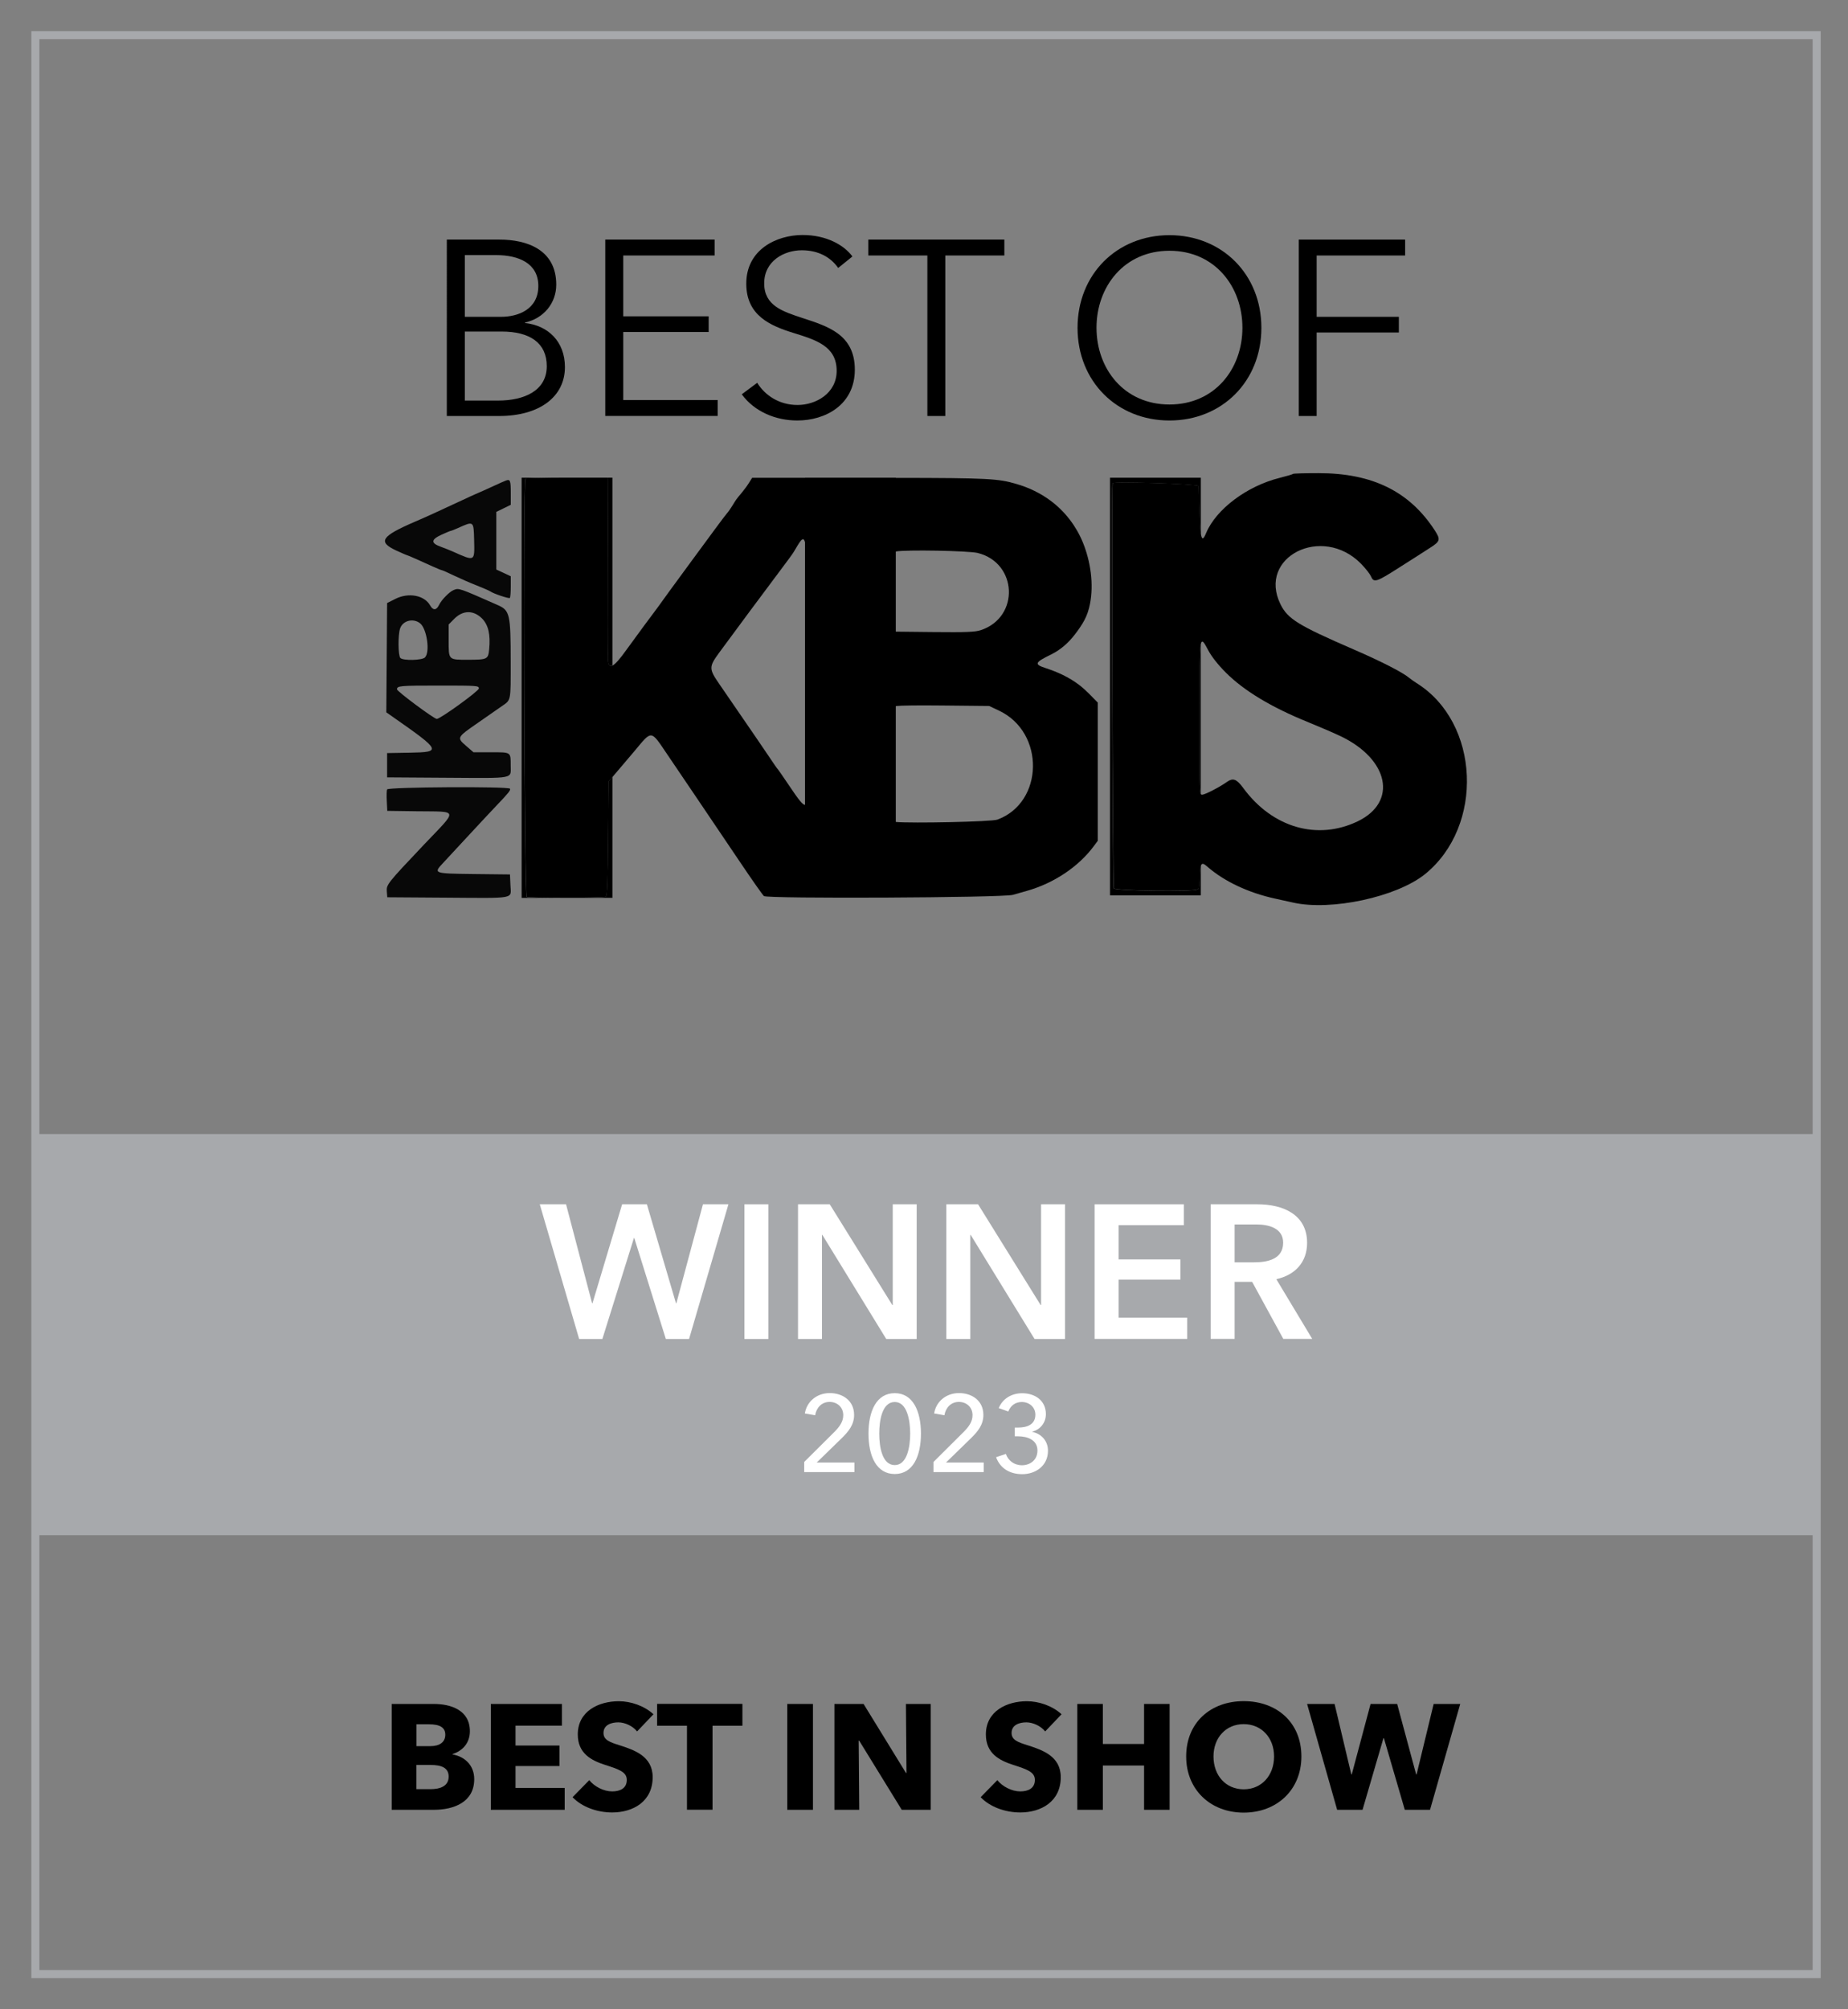 <?xml version="1.0" encoding="utf-8"?>
<!-- Generator: Adobe Illustrator 28.1.0, SVG Export Plug-In . SVG Version: 6.00 Build 0)  -->
<svg version="1.1" id="Layer_1" xmlns="http://www.w3.org/2000/svg" xmlns:xlink="http://www.w3.org/1999/xlink" x="0px" y="0px"
	 viewBox="0 0 230 250" style="enable-background:new 0 0 230 250;" xml:space="preserve">
<rect x="0" y="0" width="230" height="250" fill="#808080" stroke="none"/>
<style type="text/css">
	.st0{fill-rule:evenodd;clip-rule:evenodd;fill:#080808;}
	.st1{fill:none;stroke:#A7A9AC;stroke-miterlimit:10;}
	.st2{fill:#A7A9AC;}
	.st3{fill:#FFFFFF;}
</style>
<g>
	<path id="path0" class="st0" d="M111.45,68.63c0.01,0,0.02,0,0.04-0.01v-9.17c-1.05,0-2.18,0-3.42,0l-7.88,0v8.05
		c0.31,1.22,0.28,5.52,0.32,16.02c0.03,9.72-0.02,16.34-0.13,16.51c-0.06,0.08-0.11,0.13-0.19,0.14v11.04h11.3v-8.92
		c-0.18-0.02-0.29-0.04-0.32-0.06c-0.12-0.12-0.05-14.12,0.08-14.31c0.01-0.02,0.09-0.03,0.24-0.05V78.6l-0.27,0l-0.05-4.94
		C111.12,69.07,111.15,68.71,111.45,68.63z M62.67,63.25l0.9-0.44v-1.49c0-1.52-0.08-1.72-0.57-1.54c-0.16,0.05-0.92,0.39-1.7,0.75
		c-0.78,0.36-1.71,0.78-2.08,0.93c-0.36,0.16-1.17,0.52-1.79,0.82c-3.1,1.44-4.28,1.99-5.76,2.62c-4.24,1.83-4.69,2.51-2.35,3.6
		c0.68,0.31,1.27,0.57,1.32,0.57c0.04,0,0.54,0.21,1.12,0.47c0.57,0.26,1.51,0.68,2.09,0.94c0.58,0.26,1.09,0.47,1.16,0.47
		c0.06,0,0.72,0.29,1.46,0.65c0.74,0.35,2.02,0.92,2.85,1.24c0.83,0.33,1.59,0.66,1.7,0.74c0.35,0.27,2.32,0.93,2.43,0.82
		c0.07-0.06,0.12-0.69,0.12-1.41v-1.29l-0.9-0.42l-0.9-0.42v-7.17L62.67,63.25z M56.3,68.6c-0.31-0.14-0.97-0.4-1.46-0.58
		c-1.25-0.45-1.21-0.89,0.13-1.5c0.57-0.26,1.08-0.47,1.14-0.47c0.06,0,0.47-0.16,0.91-0.36c1.94-0.87,1.93-0.89,1.99,1.47
		C59.07,69.92,59.16,69.87,56.3,68.6z M63.56,95.27c0-1.72,0.08-1.67-2.43-1.67h-2.2l-0.89-0.77c-1.21-1.05-1.21-1.06,1.42-2.88
		c1.27-0.89,2.59-1.8,2.93-2.04c1.24-0.86,1.17-0.51,1.17-5.61c0-5.86-0.11-6.35-1.58-7c-4.89-2.16-4.86-2.15-5.51-1.89
		c-0.53,0.21-1.52,1.22-1.82,1.85c-0.34,0.7-0.75,0.72-1.12,0.06c-0.72-1.26-2.68-1.63-4.31-0.81l-1.04,0.52l-0.05,6.8l-0.05,6.8
		l0.9,0.63c5.91,4.13,6,4.32,2.08,4.39l-2.88,0.05v3.02l7.54,0.05C64.19,96.82,63.56,96.94,63.56,95.27z M55.83,77.71l0.73-0.74
		c1.07-1.06,2.37-1.07,3.43-0.02c0.79,0.8,1.07,1.99,0.89,3.85c-0.12,1.23-0.23,1.28-2.6,1.29c-2.5,0-2.44,0.05-2.44-2.42V77.71z
		 M49.8,78.18c0.34-0.97,1.63-1.3,2.48-0.63c0.85,0.67,1.27,3.59,0.61,4.25c-0.36,0.37-2.71,0.42-3.06,0.07
		C49.54,81.58,49.52,78.97,49.8,78.18z M54.36,89.45c-0.35-0.01-4.95-3.43-4.95-3.68c0-0.44,0.34-0.47,5.22-0.47
		c4.76,0,4.97,0.01,4.97,0.36C59.6,85.98,54.8,89.45,54.36,89.45z M63.53,110.16l-0.06-1.36l-4.48-0.05
		c-5.04-0.06-5.07-0.07-3.86-1.36c0.34-0.36,1.71-1.85,3.06-3.3c1.34-1.45,2.93-3.15,3.52-3.77c1.59-1.66,1.87-2.01,1.76-2.19
		c-0.18-0.3-15.17-0.21-15.29,0.09c-0.06,0.14-0.08,0.8-0.04,1.46l0.06,1.21l3.68,0.05c5.28,0.07,5.19-0.37,0.85,4.19
		c-4.49,4.74-4.65,4.94-4.59,5.76l0.06,0.75l7.27,0.05C64.34,111.75,63.6,111.89,63.53,110.16z"/>
	<path d="M176.3,84.99c-0.29-0.18-0.69-0.47-0.9-0.64c-0.82-0.69-3.49-2.06-6.98-3.57c-6.85-2.97-8.15-3.77-9.05-5.59
		c-2.9-5.89,5.18-9.97,10.02-5.05c0.53,0.54,1.09,1.24,1.23,1.56c0.37,0.84,0.64,0.76,3.61-1.14c1.48-0.94,3.18-2.02,3.77-2.41
		c1.25-0.79,1.31-1.02,0.57-2.16c-3.15-4.85-7.77-7.12-14.46-7.12c-1.69,0-3.12,0.04-3.17,0.09c-0.05,0.06-0.81,0.28-1.68,0.5
		c-4.08,1.02-7.91,3.9-9.15,6.87c-0.32,0.77-0.51,0.9-0.64,0.15c-0.1-0.56-0.16-1.62-0.2-3.29c-0.06-2.01-0.07-2.71-0.09-2.73
		c-0.2-0.25-10.59-0.6-10.7-0.34c-0.15,0.39,0,50.01,0.16,50.4c0.12,0.32,9.91,0.45,10.39,0.14c0.15-0.09,0.25,0.07,0.28-1.2
		c0.03-0.92,0.06-1.48,0.16-1.76c0.13-0.37,0.37-0.25,0.84,0.17c2.09,1.81,5.09,3.22,8.4,3.94c0.78,0.17,1.78,0.39,2.22,0.49
		c4.71,1.07,12.89-0.69,16.42-3.53C184.75,102.78,184.19,89.9,176.3,84.99z M168.98,102.19c-5.01,2.41-10.6,0.8-14.22-4.11
		c-0.85-1.16-1.29-1.33-2.06-0.79c-0.94,0.67-2.75,1.59-3.08,1.59c-0.07,0-0.12-0.01-0.17-0.08c-0.19-0.33-0.19-1.91-0.19-9.31
		c0-5.85,0-8.5,0.19-9.34c0.15-0.69,0.43-0.18,0.92,0.75c0.43,0.81,1.21,1.8,2.2,2.79c2.26,2.26,5.65,4.3,10.18,6.14
		c1.48,0.6,3.12,1.31,4.06,1.75C172.88,94.46,173.97,99.79,168.98,102.19z"/>
	<path d="M149.25,89.49c0-5.85,0-8.5,0.19-9.34V98.8C149.26,98.47,149.25,96.9,149.25,89.49z"/>
	<path d="M149.45,59.44v7.05c-0.1-0.56-0.16-1.62-0.2-3.29c-0.06-2.01-0.07-2.71-0.09-2.73c-0.2-0.25-10.59-0.6-10.7-0.34
		c-0.15,0.39,0,50.01,0.16,50.4c0.12,0.32,9.91,0.45,10.39,0.14c0.15-0.09,0.25,0.07,0.28-1.2c0.03-0.92,0.06-1.48,0.16-1.76v3.69
		h-11.3V59.44H149.45z"/>
	<path d="M134.31,85.22c-1.26-0.96-2.66-1.6-4.16-2.09c-1.47-0.48-1.39-0.69,0.69-1.71c1.16-0.57,2.14-1.44,2.93-2.47
		c0.44-0.57,0.86-1.16,1.2-1.8c0.33-0.63,0.54-1.27,0.68-1.97c0.5-2.5,0.08-5.33-0.87-7.67c-0.84-2.06-2.23-3.87-4.01-5.2
		c-1.29-0.96-2.75-1.66-4.29-2.1c-2.22-0.65-3.42-0.74-14.98-0.75v-0.01H93.61l-0.38,0.61c-0.21,0.34-0.6,0.87-0.86,1.18
		c-0.72,0.86-0.75,0.9-1.21,1.66c-0.24,0.39-0.54,0.82-0.66,0.94c-0.12,0.13-0.81,1.04-1.53,2.02c-0.72,0.99-2,2.73-2.85,3.87
		c-0.84,1.14-2.12,2.88-2.83,3.86c-0.7,0.98-1.35,1.87-1.43,1.98c-0.46,0.59-2.72,3.66-3.93,5.33c-0.79,1.1-1.34,1.74-1.7,1.91
		c-0.48,0.24-0.62-0.32-0.55-1.66c0.03-0.47,0.03-5.55,0.01-11.29l-0.04-10.43h-5.06c-2.79,0-5.12,0.06-5.19,0.13
		c-0.31,0.31-0.14,51.92,0.17,52.04c0.19,0.08,2.16,0.11,4.28,0.11c2.59,0,5.41-0.05,5.56-0.14c0.17-0.11,0.24-2.01,0.28-7.24
		l0.07-7.1l0.47-0.56l1.03-1.21c0.83-0.97,1.63-1.93,1.79-2.11c2.09-2.51,1.94-2.53,3.9,0.37c0.83,1.23,2.6,3.85,3.94,5.82
		c1.34,1.97,3.66,5.41,5.16,7.64c1.5,2.23,2.86,4.17,3.03,4.31c0.43,0.35,29.7,0.21,30.98-0.15c0.47-0.13,1.27-0.36,1.79-0.51
		c3.34-0.95,6.4-3.01,8.28-5.55l0.5-0.67V87.42C135.87,86.65,135.16,85.87,134.31,85.22z M111.49,68.62
		c1.14-0.24,9.02-0.1,10.19,0.18c4.97,1.23,5.25,7.99,0.4,9.6c-0.72,0.24-1.77,0.28-5.87,0.24l-4.72-0.05V68.62z M98.19,97.71
		c-0.72-1.07-1.35-1.98-1.41-2.03c-0.06-0.05-0.44-0.6-0.86-1.23c-0.66-0.99-1.79-2.64-6.43-9.39c-1.26-1.83-1.26-2.1-0.02-3.8
		c1.63-2.23,6.21-8.39,7.71-10.38c0.77-1.02,1.49-2,1.59-2.18c0.77-1.28,1.19-2.15,1.42-1.22v32.66
		C99.91,100.16,99.41,99.53,98.19,97.71z M124.13,101.98c-0.74,0.27-10.71,0.47-12.64,0.29V87.85c0.7-0.08,2.85-0.1,5.74-0.07
		l5.88,0.06l1.25,0.59C130.08,91.15,129.92,99.85,124.13,101.98z"/>
	<path d="M65.56,111.61c0.19,0.08,2.16,0.11,4.28,0.11h-4.92V59.44h5.66c-2.79,0-5.12,0.06-5.19,0.13
		C65.08,59.88,65.25,111.49,65.56,111.61z"/>
	<path d="M76.22,59.44v23.37c-0.48,0.24-0.62-0.32-0.55-1.66c0.03-0.47,0.03-5.55,0.01-11.29l-0.04-10.43H76.22z"/>
	<path d="M75.75,97.23l0.47-0.56v15.04h-6.38c2.59,0,5.41-0.05,5.56-0.14c0.17-0.11,0.24-2.01,0.28-7.24L75.75,97.23z"/>
</g>
<rect x="4.4" y="4.38" class="st1" width="221.7" height="241.24"/>
<rect x="4.4" y="141.1" class="st2" width="221.7" height="49.91"/>
<g>
	<path d="M55.62,29.81h6.54c3.35,0,7.07,1.21,7.07,5.61c0,2.29-1.55,4.19-3.88,4.71v0.06c2.85,0.31,4.96,2.29,4.96,5.49
		c0,3.66-3.13,6.08-8.19,6.08h-6.51V29.81z M57.85,39.42h4.5c2.14,0,4.65-0.93,4.65-3.84c0-2.79-2.39-3.84-5.27-3.84h-3.88V39.42z
		 M57.85,49.84h4.15c3.22,0,6.05-1.21,6.05-4.28c0-2.88-2.08-4.31-5.64-4.31h-4.56V49.84z"/>
	<path d="M77.57,49.77h11.75v1.98H75.33V29.81h13.61v1.98H77.57v7.57H88.2v1.95H77.57V49.77z"/>
	<path d="M104.32,33.34c-0.93-1.33-2.45-2.2-4.53-2.2c-2.17,0-4.68,1.3-4.68,4.12c0,2.79,2.33,3.5,4.77,4.31
		c3.1,1.02,6.51,2.02,6.51,6.42s-3.69,6.33-7.16,6.33c-2.67,0-5.33-1.09-6.91-3.26l1.92-1.43c0.96,1.55,2.73,2.76,5.02,2.76
		c2.26,0,4.87-1.43,4.87-4.25c0-3.07-2.57-3.84-5.36-4.71c-2.91-0.9-5.89-2.17-5.89-6.14c0-4.25,3.78-6.05,7.01-6.05
		c2.95,0,5.15,1.24,6.2,2.67L104.32,33.34z"/>
	<path d="M117.65,51.76h-2.23V31.79h-7.35v-1.98H125v1.98h-7.35V51.76z"/>
	<path d="M145.55,52.32c-6.54,0-11.44-4.87-11.44-11.53s4.9-11.53,11.44-11.53c6.54,0,11.44,4.87,11.44,11.53
		S152.09,52.32,145.55,52.32z M145.55,31.2c-5.64,0-9.08,4.46-9.08,9.58s3.44,9.55,9.08,9.55c5.64,0,9.08-4.43,9.08-9.55
		S151.19,31.2,145.55,31.2z"/>
	<path d="M163.87,51.76h-2.23V29.81h13.24v1.98h-11.01v7.63h10.23v1.95h-10.23V51.76z"/>
</g>
<g>
	<path d="M54,225.18h-5.25v-13.17H54c2.05,0,4.48,0.73,4.48,3.39c0,1.45-0.87,2.42-2.16,2.85v0.04c1.51,0.26,2.7,1.34,2.7,3.07
		C59.03,224.21,56.51,225.18,54,225.18z M53.39,214.54h-1.56v2.72h1.71c1.19,0,1.88-0.5,1.88-1.43
		C55.42,214.93,54.73,214.54,53.39,214.54z M53.59,219.6h-1.77v3.01h1.79c1,0,2.23-0.28,2.23-1.56
		C55.84,219.95,54.95,219.6,53.59,219.6z"/>
	<path d="M61.09,225.18v-13.17h8.85v2.7h-5.78v2.47h5.47v2.55h-5.47v2.73h6.12v2.72H61.09z"/>
	<path d="M79.29,215.43c-0.54-0.69-1.53-1.13-2.34-1.13s-1.84,0.28-1.84,1.32c0,0.87,0.78,1.15,2.03,1.54
		c1.79,0.58,4.09,1.34,4.09,3.96c0,3.03-2.44,4.39-5.04,4.39c-1.88,0-3.78-0.69-4.93-1.9l2.08-2.12c0.63,0.8,1.8,1.4,2.85,1.4
		c0.97,0,1.82-0.37,1.82-1.43c0-1-1-1.32-2.73-1.88c-1.67-0.54-3.37-1.4-3.37-3.78c0-2.92,2.64-4.13,5.1-4.13
		c1.49,0,3.16,0.56,4.32,1.62L79.29,215.43z"/>
	<path d="M88.68,214.72v10.45H85.5v-10.45h-3.72v-2.72H92.4v2.72H88.68z"/>
	<path d="M97.98,225.18v-13.17h3.2v13.17H97.98z"/>
	<path d="M112.23,225.18l-5.3-8.61h-0.06l0.07,8.61h-3.09v-13.17h3.63l5.28,8.59h0.06l-0.07-8.59h3.09v13.17H112.23z"/>
	<path d="M130.08,215.43c-0.54-0.69-1.53-1.13-2.34-1.13c-0.82,0-1.84,0.28-1.84,1.32c0,0.87,0.78,1.15,2.03,1.54
		c1.79,0.58,4.09,1.34,4.09,3.96c0,3.03-2.44,4.39-5.04,4.39c-1.88,0-3.78-0.69-4.93-1.9l2.08-2.12c0.63,0.8,1.8,1.4,2.85,1.4
		c0.97,0,1.82-0.37,1.82-1.43c0-1-1-1.32-2.73-1.88c-1.67-0.54-3.37-1.4-3.37-3.78c0-2.92,2.64-4.13,5.1-4.13
		c1.49,0,3.16,0.56,4.32,1.62L130.08,215.43z"/>
	<path d="M142.39,225.18v-5.51h-5.13v5.51h-3.18v-13.17h3.18v4.98h5.13v-4.98h3.18v13.17H142.39z"/>
	<path d="M154.79,225.53c-4.11,0-7.16-2.83-7.16-6.99c0-4.22,3.05-6.88,7.16-6.88c4.13,0,7.18,2.66,7.18,6.88
		C161.97,222.7,158.92,225.53,154.79,225.53z M154.79,214.52c-2.23,0-3.76,1.71-3.76,4.02c0,2.38,1.54,4.09,3.76,4.09
		s3.78-1.71,3.78-4.09C158.57,216.23,157.02,214.52,154.79,214.52z"/>
	<path d="M177.98,225.18h-3.14l-2.6-8.91h-0.06l-2.6,8.91h-3.16l-3.74-13.17h3.42l2.08,8.76h0.06l2.34-8.76h3.31l2.36,8.76h0.06
		l2.12-8.76h3.31L177.98,225.18z"/>
</g>
<g>
	<g>
		<path class="st3" d="M67.18,149.84h3.27l3.24,12.31h0.05l3.69-12.31h3.08l3.62,12.31h0.05l3.31-12.31h3.17l-4.9,16.76h-2.89
			l-3.93-12.57H78.9l-3.93,12.57h-2.89L67.18,149.84z"/>
		<path class="st3" d="M92.65,149.84h2.98v16.76h-2.98V149.84z"/>
		<path class="st3" d="M99.32,149.84h3.95l7.79,12.54h0.05v-12.54h2.98v16.76h-3.79l-7.95-12.95h-0.05v12.95h-2.98V149.84z"/>
		<path class="st3" d="M117.78,149.84h3.95l7.79,12.54h0.05v-12.54h2.98v16.76h-3.79l-7.95-12.95h-0.05v12.95h-2.98V149.84z"/>
		<path class="st3" d="M136.24,149.84h11.1v2.6h-8.12v4.26h7.69v2.51h-7.69v4.73h8.54v2.65h-11.53V149.84z"/>
		<path class="st3" d="M150.68,149.84h5.82c3.15,0,6.18,1.25,6.18,4.8c0,2.41-1.49,4-3.83,4.52l4.47,7.43h-3.6l-3.88-7.1h-2.18v7.1
			h-2.98V149.84z M156.1,157.06c1.68,0,3.6-0.4,3.6-2.44c0-1.82-1.8-2.27-3.34-2.27h-2.7v4.71H156.1z"/>
	</g>
	<g>
		<path class="st3" d="M106.34,183.16h-6.25v-1.26l3.81-3.79c0.58-0.6,1.05-1.22,1.05-2.03c0-1-0.76-1.65-1.7-1.65
			c-0.97,0-1.64,0.7-1.8,1.66l-1.28-0.22c0.23-1.46,1.46-2.54,3.1-2.54c1.6,0,3.03,0.93,3.03,2.72c0,1.23-0.7,2.07-1.54,2.89
			l-3.11,3.03h4.69V183.16z"/>
		<path class="st3" d="M114.62,178.37c0,2.8-0.99,5.03-3.26,5.03c-2.28,0-3.27-2.23-3.27-5.03c0-2.79,0.99-5.03,3.27-5.03
			C113.63,173.34,114.62,175.59,114.62,178.37z M109.43,178.37c0,1.62,0.35,3.92,1.93,3.92c1.55,0,1.92-2.3,1.92-3.92
			c0-1.61-0.37-3.93-1.92-3.93C109.78,174.44,109.43,176.76,109.43,178.37z"/>
		<path class="st3" d="M122.43,183.16h-6.25v-1.26l3.81-3.79c0.58-0.6,1.05-1.22,1.05-2.03c0-1-0.76-1.65-1.7-1.65
			c-0.97,0-1.64,0.7-1.8,1.66l-1.28-0.22c0.23-1.46,1.46-2.54,3.1-2.54c1.6,0,3.03,0.93,3.03,2.72c0,1.23-0.7,2.07-1.54,2.89
			l-3.11,3.03h4.69V183.16z"/>
		<path class="st3" d="M126.3,177.62h0.42c1.09,0,2.14-0.36,2.14-1.6c0-0.96-0.78-1.58-1.69-1.58c-0.8,0-1.39,0.45-1.68,1.18
			l-1.19-0.42c0.47-1.15,1.57-1.85,2.92-1.85c1.6,0,2.95,0.91,2.95,2.6c0,1.07-0.7,1.92-1.69,2.18v0.03
			c1.12,0.23,1.95,1.11,1.95,2.34c0,1.91-1.57,2.92-3.2,2.92c-1.51,0-2.73-0.68-3.26-2.11l1.22-0.41c0.28,0.82,1.01,1.41,2.01,1.41
			c0.96,0,1.92-0.61,1.92-1.83c0-1.34-1.27-1.77-2.41-1.77h-0.41V177.62z"/>
	</g>
</g>
</svg>
